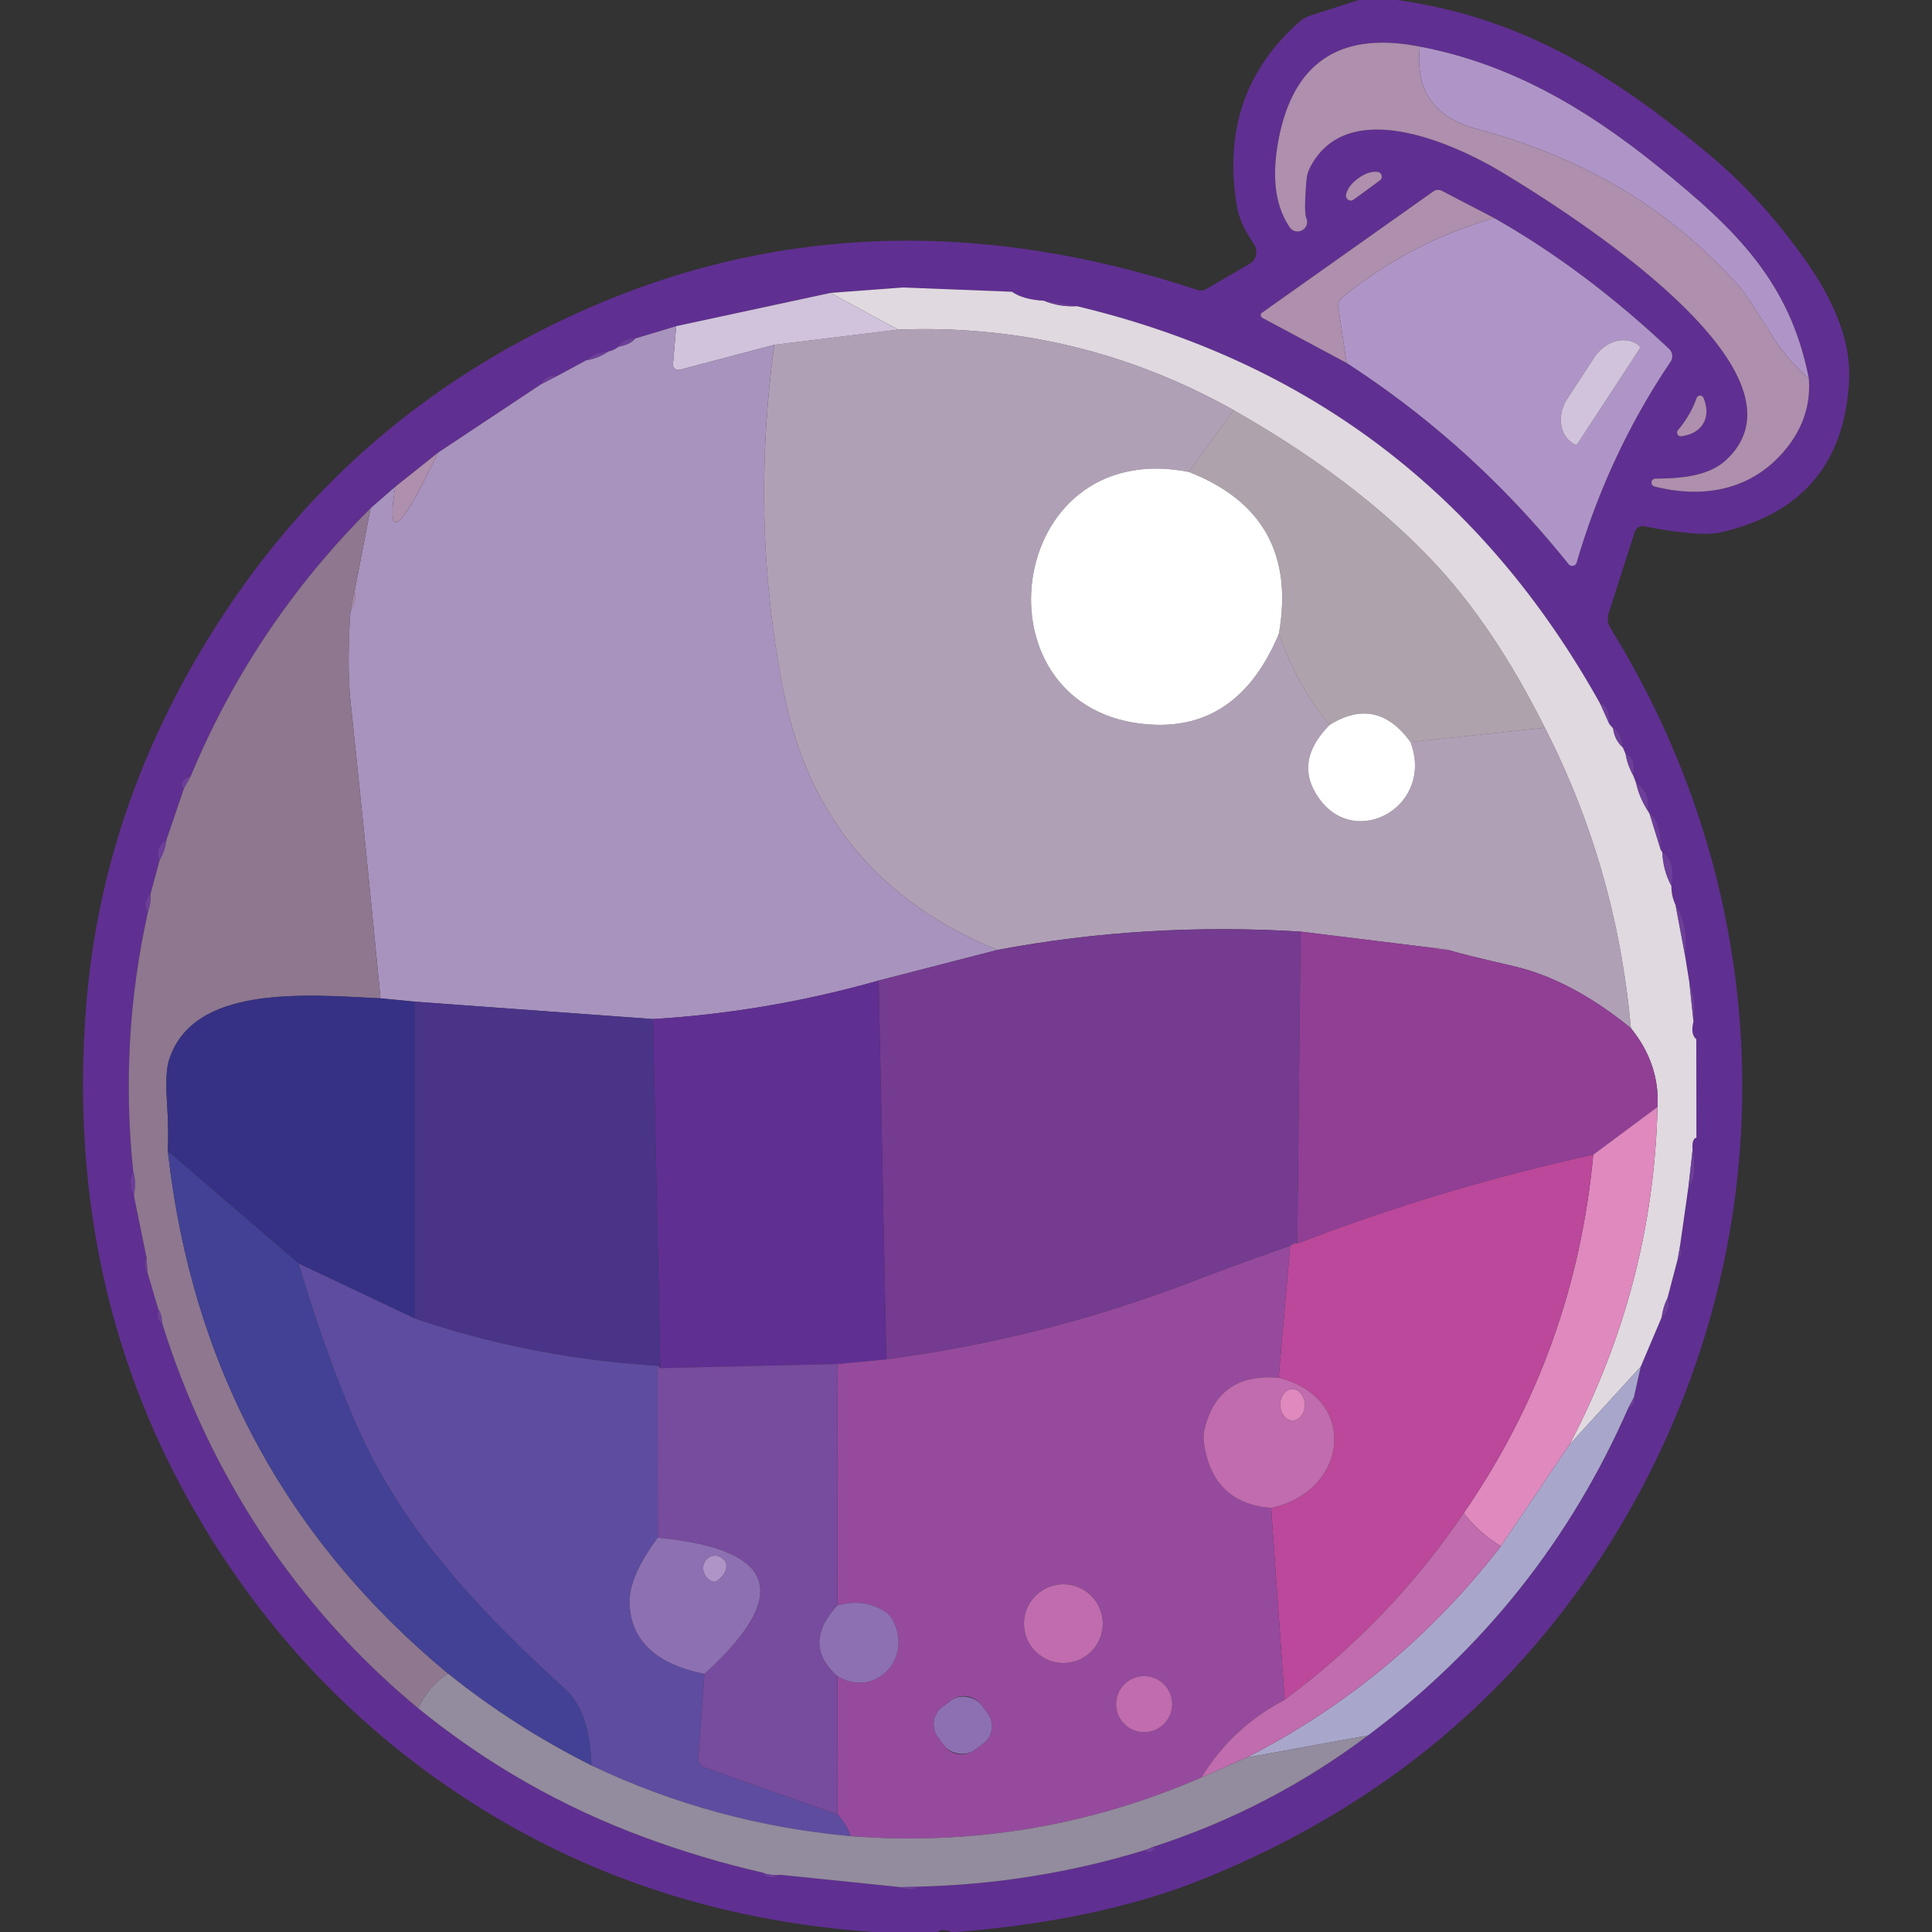 <svg xmlns="http://www.w3.org/2000/svg" viewBox="0 0 150 150"><rect x="0" y="0" width="150" height="150" fill="#333333" stroke="none"/><path fill="#602f92" d="M108.48 0c9.67 1.37 16.73 5.75 24.3 12.07q4.06 3.4 7.44 8.2 3.57 5.07 3.34 9.33-.52 9.57-9.96 11.73-1.64.37-5.94-.47a.65.65 0 0 0-.74.43l-2.03 6.34a1.37 1.35-52.4 0 0 .14 1.13c13.03 21.05 13.74 46.96 1.46 68.55q-11.21 19.7-32.94 28.52-8.09 3.28-19.31 4.17h-.37q-.83-.31-1.02 0h-4.99q-16.9-1.16-30.45-9.56-13.82-8.57-22.16-22.9Q5.05 100 6.67 78.38q1.24-16.57 11.04-31.2Q28.02 31.79 45.28 24.1q22.36-9.96 47.68-1.59a.85.84 38.2 0 0 .7-.08l3.35-1.94a1.08 1.08 0 0 0 .34-1.55q-1.09-1.58-1.31-2.89-1.49-8.77 4.85-14.36a2.35 2.27 14.6 0 1 .85-.48L105.51 0h2.97Zm31.96 29.39c-1.46-7.44-5.57-11.53-11.81-16.54-5.48-4.41-11.32-7.88-18.39-9.23q-9.38-1.85-11.02 7.48-.73 4.16.93 6.57a.74.74 0 0 0 1.28-.72q-.21-.48.01-3a2.59 2.45-30.8 0 1 .26-.92c2.87-5.64 11.16-1.94 15.09.45 4.66 2.83 24.77 15.39 17.17 22.28-1.35 1.23-3.54 1.39-5.43 1.4a.31.31 0 0 0-.08.61c3.91.99 7.72.25 10.31-3.04q1.89-2.39 1.68-5.34Zm-34.99-15.54q-.78.56-.94 1.25a.38.38 0 0 0 .47.46q.07-.02 1.13-.8 1.07-.78 1.11-.83a.38.38 0 0 0-.29-.59q-.71-.06-1.48.51Zm-.9 14.33q9.82 6.35 17.24 15.63a.36.36 0 0 0 .62-.13q2.48-8.46 7.29-15.59a.78.77-51.5 0 0-.11-1q-6.58-6.19-13.58-10.16l-4.05-2.11a.65.65 0 0 0-.69.05l-13.29 9.41a.24.23 41.1 0 0 .03.4l6.54 3.5Zm-34.47-5.86-5.6.42-11.98 2.58-3.18.96q-1.02-.02-1.3.64-.33.27-.79.37-.94.03-1.71.68l-2.26 1.22q-.93-.1-1.23.63L34 35.15l-3.31 2.64-1.92 1.67q-9.08 9.06-13.98 20.84-.51.11-.64.45-.1.27.13.47l-1.36 3.99q-.92.59-.53 1.58l-.71 2.64q-.67.65-.2 1.4-2.2 9.91-1.14 20.1-.42.9.05 1.88l.99 4.85q-.31.52.07 1.14l.85 2.88q-.21.79.3 1.09c3.63 11.64 10.42 22.06 19.87 29.86q7.94 6.47 17.59 10.03 4.52 1.67 9.15 2.73.39.61 1.36.17l9.38.96q.75.37 1.3-.04 9.1-.21 17.71-2.86.05.29.53.08.32-.13.04-.31 9.08-2.94 16.68-8.65 13.48-10.07 20.22-25.45.56-.14.42-.79l.54-2.4 1.62-3.82q.82-.66.45-1.49l.79-3.01q.42-.32.18-1l.67-4.71q.72-.64.31-2.79-.07-.87.3-.95l-.01-7.64q-.47-.41-.22-1.38.23-1.62-.32-3.05l-.33-2.05q.28-2.48-.74-3.94-.34-.74-.32-1.48.34-1.98-.71-2.62l-.12-.18q.03-2.26-.87-2.81-.07-.11-.13-.22.17-1.54-.91-2.15l-.22-.59q.22-1.36-.6-1.68l-.21-.5q-.14-1.27-.76-1.49l-.29-.33q.01-1.47-.72-1.6Q110.61 30.2 83.6 23.77l-2.55-.42q-1.62-.09-2.49-.7l-8.48-.33Zm61.03 9.9q-.34.59-.83 1.17a.29.29 0 0 0 .26.48q1.22-.17 1.7-.99t.03-1.97a.29.29 0 0 0-.55 0q-.26.72-.61 1.31Z"/><path fill="#ae8fad" d="M110.24 3.62q-.57 5.06 4.42 6.39 12.46 3.3 20.4 12.25.6.68 2.48 3.73 1.17 1.92 2.9 3.4.21 2.95-1.68 5.34c-2.59 3.29-6.4 4.03-10.31 3.04a.31.31 0 0 1 .08-.61c1.89-.01 4.08-.17 5.43-1.4 7.6-6.89-12.51-19.45-17.17-22.28-3.93-2.39-12.22-6.09-15.09-.45a2.59 2.45-30.8 0 0-.26.92q-.22 2.52-.01 3a.74.74 0 0 1-1.28.72q-1.66-2.41-.93-6.57 1.64-9.33 11.02-7.48Z"/><path fill="#af95c7" d="M140.44 29.39q-1.73-1.48-2.9-3.4-1.88-3.05-2.48-3.73-7.94-8.95-20.4-12.25-4.99-1.33-4.42-6.39c7.07 1.35 12.91 4.82 18.39 9.23 6.24 5.01 10.35 9.1 11.81 16.54Z"/><path fill="#ae8fad" d="M106.11 14.76q-1.06.78-1.13.8a.38.38 0 0 1-.47-.46q.16-.69.94-1.25.77-.57 1.48-.51a.38.38 0 0 1 .29.59q-.04.05-1.11.83ZM116.01 16.93q-6.62 1.92-11.8 6.18a.87.86 66 0 0-.3.79l.64 4.28-6.54-3.5a.24.23 41.1 0 1-.03-.4l13.29-9.41a.65.65 0 0 1 .69-.05l4.05 2.11Z"/><path fill="#af95c7" d="M116.01 16.93q7 3.97 13.58 10.16a.78.77-51.5 0 1 .11 1q-4.81 7.13-7.29 15.59a.36.36 0 0 1-.62.13q-7.42-9.28-17.24-15.63l-.64-4.28a.87.86 66 0 1 .3-.79q5.18-4.26 11.8-6.18Zm6.5 17.48 4.78-7.31a.22.22 0 0 0-.06-.3l-.12-.08a2.69 2.22-56.8 0 0-3.33 1.03l-2.08 3.18a2.69 2.22-56.8 0 0 .38 3.47l.12.08a.22.22 0 0 0 .31-.07Z"/><path fill="#8b45ce" fill-opacity=".663" d="m78.56 22.65-8.48-.33 8.48.33Z"/><path fill="#f4edf5" fill-opacity=".89" d="m70.08 22.32 8.48.33q.87.61 2.49.7 1.22.5 2.55.42 27.01 6.43 40.63 30.85l.72 1.6.29.33q.11.9.76 1.49l.21.5q.14.85.6 1.68l.22.59q.24 1.1.91 2.15.06.11.13.22l.87 2.81.12.18q.06 1.42.71 2.62-.02.74.32 1.48l.74 3.94.33 2.05.32 3.05q-.25.97.22 1.38l.01 7.64q-.37.08-.3.95l-.31 2.79-.67 4.71-.18 1-.79 3.01q-.34.66-.45 1.49l-1.62 3.82-5.54 6.07q6.51-12.39 6.84-26.23.18-3.33-2.07-6.12-1.11-12.43-6.68-23.32-4.01-8.03-8.85-13.09-5.99-6.28-15.32-11.57-12.12-6.79-26.04-6.25l-5.25-2.85 5.6-.42Z"/><path fill="#d8cae3" fill-opacity=".953" d="m64.48 22.74 5.25 2.85-9.61 1.18-7.34 1.94a.42.42 0 0 1-.53-.44l.25-2.95 11.98-2.58Z"/><path fill="#8b45ce" fill-opacity=".663" d="M83.6 23.77q-1.33.08-2.55-.42l2.55.42Z"/><path fill="#b19ac9" fill-opacity=".925" d="m52.5 25.32-.25 2.95a.42.42 0 0 0 .53.44l7.34-1.94q-1.91 13.83.76 27.12 2.87 14.29 16.57 19.86l-9.23 2.38q-8.65 2.45-17.52 2.99l-18.49-1.35-2.67-.26Q28.43 66 27.23 54.64q-.31-2.83-.03-7.1.57-1.21.31-1.54l1.26-6.54 1.92-1.67Q29.6 44.41 34 35.15l8.03-5.33 1.23-.63 2.26-1.22q.91-.14 1.71-.68.46-.1.79-.37.94-.18 1.3-.64l3.18-.96Z"/><path fill="#d4bfdc" fill-opacity=".773" d="M69.73 25.59q13.92-.54 26.04 6.25l-3.47 4.8c-14.45-2.84-16.94 18.7-3.03 19.61q6.88.46 10.02-7.04 1.37 3.99 3.94 7.07-2.86 2.89-.8 5.74c2.87 3.98 8.95.54 7.08-4.41l10.43-1.11q5.57 10.89 6.68 23.32-4.66-3.78-9.12-4.81-3.99-.92-5.04-1.25-.5-.21-1.17-.16l-10.31-1.27q-12.04-.74-23.53 1.42-13.7-5.57-16.57-19.86-2.67-13.29-.76-27.12l9.61-1.18Z"/><path fill="#8b45ce" fill-opacity=".663" d="M49.32 26.28q-.36.46-1.3.64.28-.66 1.3-.64Z"/><path fill="#d8cae3" fill-opacity=".953" d="M122.51 34.41a.22.22 0 0 1-.31.07l-.12-.08a2.69 2.22-56.8 0 1-.38-3.47l2.08-3.18a2.69 2.22-56.8 0 1 3.33-1.03l.12.08a.22.22 0 0 1 .06.3l-4.78 7.31Z"/><path fill="#8b45ce" fill-opacity=".663" d="M47.23 27.29q-.8.54-1.71.68.77-.65 1.71-.68ZM43.26 29.19l-1.23.63q.3-.73 1.23-.63Z"/><path fill="#ae8fad" d="M132.24 32.88q-.48.82-1.7.99a.29.29 0 0 1-.26-.48q.49-.58.83-1.17.35-.59.61-1.31a.29.29 0 0 1 .55 0q.45 1.15-.03 1.97Z"/><path fill="#efddec" fill-opacity=".651" d="M95.77 31.84q9.33 5.29 15.32 11.57 4.84 5.06 8.85 13.09l-10.43 1.11q-2.62-3.61-6.28-1.33-2.57-3.08-3.94-7.07 1.62-9.21-6.99-12.57l3.47-4.8Z"/><path fill="#ae8fad" d="M34 35.15q-4.4 9.26-3.31 2.64L34 35.15Z"/><path fill="#fff" d="M92.3 36.64q8.61 3.36 6.99 12.57-3.14 7.5-10.02 7.04c-13.91-.91-11.42-22.45 3.03-19.61Z"/><path fill="#8e778f" d="M28.77 39.46 27.51 46l-.31 1.54q-.28 4.27.03 7.1 1.2 11.36 2.31 22.87c-5.88-.29-14.59-1.08-16.43 4.83q-.3.97-.13 3.49.12 1.89.05 3.54 2.76 24.81 21.76 40.57-1.45.86-2.32 2.69c-9.45-7.8-16.24-18.22-19.87-29.86q-.07-.87-.3-1.09l-.85-2.88-.07-1.14-.99-4.85q.21-1.02-.05-1.88-1.06-10.19 1.14-20.1.25-.71.2-1.4l.71-2.64q.44-.77.53-1.58l1.36-3.99.51-.92q4.9-11.78 13.98-20.84Z"/><path fill="#ae8fad" d="m27.2 47.54.31-1.54q.26.33-.31 1.54Z"/><path fill="#8b45ce" fill-opacity=".663" d="m124.95 56.22-.72-1.6q.73.13.72 1.6Z"/><path fill="#fff" d="M109.51 57.61c1.87 4.95-4.21 8.39-7.08 4.41q-2.06-2.85.8-5.74 3.66-2.28 6.28 1.33Z"/><path fill="#8b45ce" fill-opacity=".663" d="M126 58.04q-.65-.59-.76-1.49.62.22.76 1.49ZM126.81 60.22q-.46-.83-.6-1.68.82.32.6 1.68ZM14.79 60.3l-.51.92q-.23-.2-.13-.47.13-.34.64-.45ZM127.94 62.96q-.67-1.05-.91-2.15 1.08.61.91 2.15ZM128.94 65.99l-.87-2.81q.9.55.87 2.81ZM12.92 65.21q-.09.81-.53 1.58-.39-.99.53-1.58ZM129.77 68.79q-.65-1.2-.71-2.62 1.05.64.71 2.62ZM11.68 69.43q.05.69-.2 1.4-.47-.75.2-1.4ZM130.83 74.21l-.74-3.94q1.02 1.46.74 3.94Z"/><path fill="#743b90" d="m100.98 72.33-.26 24.22q-.17-.13-.55.18-3.89 1.35-7.73 2.82-11.48 4.39-23.63 5.99l-.59-29.41 9.23-2.38q11.49-2.16 23.53-1.42Z"/><path fill="#903f95" d="m111.29 73.6 1.17.16q1.05.33 5.04 1.25 4.46 1.03 9.12 4.81 2.25 2.79 2.07 6.12l-4.99 3.71q-11.84 2.6-22.98 6.9l.26-24.22 10.31 1.27Z"/><path fill="#efddec" fill-opacity=".651" d="m112.46 73.76-1.17-.16q.67-.05 1.17.16Z"/><path fill="#602f92" d="m68.22 76.13.59 29.41-3.78.36-13.76.32-.57-27.1q8.87-.54 17.52-2.99Z"/><path fill="#8b45ce" fill-opacity=".663" d="m131.48 79.31-.32-3.05q.55 1.43.32 3.05Z"/><path fill="#363184" d="m29.54 77.51 2.67.26v24.6l-9.02-4.27-10.16-8.73q.07-1.65-.05-3.54-.17-2.52.13-3.49c1.84-5.91 10.55-5.12 16.43-4.83Z"/><path fill="#493488" d="m50.7 79.12.57 27.1-.22-.18q-9.8-.6-18.84-3.67v-24.6l18.49 1.35Z"/><path fill="#8b45ce" fill-opacity=".663" d="m131.71 88.33-.01-7.64.01 7.64Z"/><path fill="#df89be" d="M128.69 85.94q-.33 13.84-6.84 26.23l-5.32 7.88q-1.61-.96-2.89-2.57 8.64-12.52 10.06-27.83l4.99-3.71Z"/><path fill="#8b45ce" fill-opacity=".663" d="M131.41 89.28q.41 2.15-.31 2.79l.31-2.79Z"/><path fill="#424195" d="M23.19 98.1q2.44 8.06 4.8 13.2c3.53 7.7 9.17 13.69 15.93 19.88q1.86 1.7 2 5.89-6.01-3.01-11.13-7.13-19-15.76-21.76-40.57l10.16 8.73Z"/><path fill="#bb489a" d="M123.7 89.65q-1.42 15.31-10.06 27.83-5.7 8.4-13.9 14.49l-1.05-14.89c6.01-1.3 6.85-8.56.58-10.11l.9-10.24q.38-.31.55-.18 11.14-4.3 22.98-6.9Z"/><path fill="#8b45ce" fill-opacity=".663" d="M10.39 92.81q-.47-.98-.05-1.88.26.86.05 1.88Z"/><path fill="#964a9d" d="m100.17 96.73-.9 10.24q-4.72-.41-5.76 4.03a2.79 2.75 47.7 0 0-.04.99q.63 4.71 5.22 5.09l1.05 14.89q-4.1 2.15-6.46 6.03-13 5.65-27.23 4.56-.39-1.03-1.02-1.68l-.01-10.75c2.8 1.76 5.92-1.28 4.3-4.33a1.92 1.9-88.2 0 0-.67-.72q-1.59-.99-3.63-.44l.01-18.74 3.78-.36q12.15-1.6 23.63-5.99 3.84-1.47 7.73-2.82Zm-14.55 29.33a3.06 3.06 0 0 0-3.06-3.06 3.06 3.06 0 0 0-3.06 3.06 3.06 3.06 0 0 0 3.06 3.06 3.06 3.06 0 0 0 3.06-3.06Zm5.39 6.25a2.18 2.18 0 0 0-2.18-2.18 2.18 2.18 0 0 0-2.18 2.18 2.18 2.18 0 0 0 2.18 2.18 2.18 2.18 0 0 0 2.18-2.18Zm-14.821.056a1.68 1.68 0 0 0-2.351-.343l-.674.502a1.68 1.68 0 0 0-.343 2.351l.49.658a1.68 1.68 0 0 0 2.351.343l.674-.502a1.68 1.68 0 0 0 .343-2.351l-.49-.658Z"/><path fill="#8b45ce" fill-opacity=".663" d="M130.43 96.78q.24.68-.18 1l.18-1ZM11.45 98.8q-.38-.62-.07-1.14l.07 1.14Z"/><path fill="#5e4ca0" d="m23.19 98.1 9.02 4.27q9.04 3.07 18.84 3.67l.02 13.35q-2.26 3.04-2.19 5.11.16 4.3 5.81 5.46l-.48 6.55a.71.69 12 0 0 .47.71l10.35 3.66q.63.65 1.02 1.68-10.63-.97-20.13-5.49-.14-4.19-2-5.89c-6.76-6.19-12.4-12.18-15.93-19.88q-2.36-5.14-4.8-13.2Z"/><path fill="#8b45ce" fill-opacity=".663" d="M129.46 100.79q.37.83-.45 1.49.11-.83.45-1.49ZM12.6 102.77q-.51-.3-.3-1.09.23.22.3 1.09Z"/><path fill="#774b9e" d="m65.03 105.9-.01 18.74q-2.8 3.04 0 5.49l.01 10.75-10.35-3.66a.71.69 12 0 1-.47-.71l.48-6.55q10.21-9.26-3.62-10.57l-.02-13.35.22.18 13.76-.32Z"/><path fill="#a9a8cc" fill-opacity=".996" d="m127.39 106.1-.54 2.4-.42.79q-6.74 15.38-20.22 25.45l-9.43 1.72q11.65-5.95 19.75-16.41l5.32-7.88 5.54-6.07Z"/><path fill="#c06cae" d="M99.27 106.97c6.27 1.55 5.43 8.81-.58 10.11q-4.59-.38-5.22-5.09a2.79 2.75 47.7 0 1 .04-.99q1.04-4.44 5.76-4.03Zm1.101 3.32a1.22.95 89 0 0 .929-1.237 1.22.95 89 0 0-.971-1.203 1.22.95 89 0 0-.929 1.237 1.22.95 89 0 0 .971 1.203Z"/><ellipse fill="#df89be" rx="1.22" ry=".95" transform="rotate(89 -5.32 105.593)"/><path fill="#8b45ce" fill-opacity=".663" d="m126.43 109.29.42-.79q.14.65-.42.79Z"/><path fill="#c06cae" d="M113.64 117.48q1.28 1.61 2.89 2.57-8.1 10.46-19.75 16.41l-3.5 1.54q2.36-3.88 6.46-6.03 8.2-6.09 13.9-14.49Z"/><path fill="#8d70b2" d="M54.69 129.96q-5.65-1.16-5.81-5.46-.07-2.07 2.19-5.11 13.83 1.31 3.62 10.57Zm.59-9.14a1.07 1 43.7 0 0 .11 1.98q.22.07.68-.44a1.02.78-47.5 0 0 .11-1.28q-.44-.4-.9-.26Z"/><path fill="#af95c7" d="M55.28 120.82q.46-.14.9.26a1.02.78-47.5 0 1-.11 1.28q-.46.51-.68.44a1.07 1 43.7 0 1-.11-1.98Z"/><circle cx="82.56" cy="126.06" r="3.06" fill="#c06cae"/><path fill="#8d70b2" d="M65.02 130.13q-2.8-2.45 0-5.49 2.04-.55 3.63.44a1.92 1.9-88.2 0 1 .67.72c1.62 3.05-1.5 6.09-4.3 4.33Z"/><path fill="#938b9e" d="M34.79 129.94q5.12 4.12 11.13 7.13 9.5 4.52 20.13 5.49 14.23 1.09 27.23-4.56l3.5-1.54 9.43-1.72q-7.6 5.71-16.68 8.65l-.57.23q-8.61 2.65-17.71 2.86l-1.3.04-9.38-.96q-.8.06-1.36-.17-4.63-1.06-9.15-2.73-9.65-3.56-17.59-10.03.87-1.83 2.32-2.69Z"/><circle cx="88.83" cy="132.31" r="2.18" fill="#c06cae"/><rect width="4.2" height="4.18" x="-2.1" y="-2.09" fill="#8d70b2" rx="1.68" transform="rotate(-36.7 239.297 -45.707)"/><path fill="#8b45ce" fill-opacity=".663" d="M89.53 143.39q.28.18-.04.31-.48.21-.53-.08l.57-.23ZM60.57 145.56q-.97.44-1.36-.17.56.23 1.36.17ZM71.25 146.48q-.55.41-1.3.04l1.3-.04Z"/></svg>